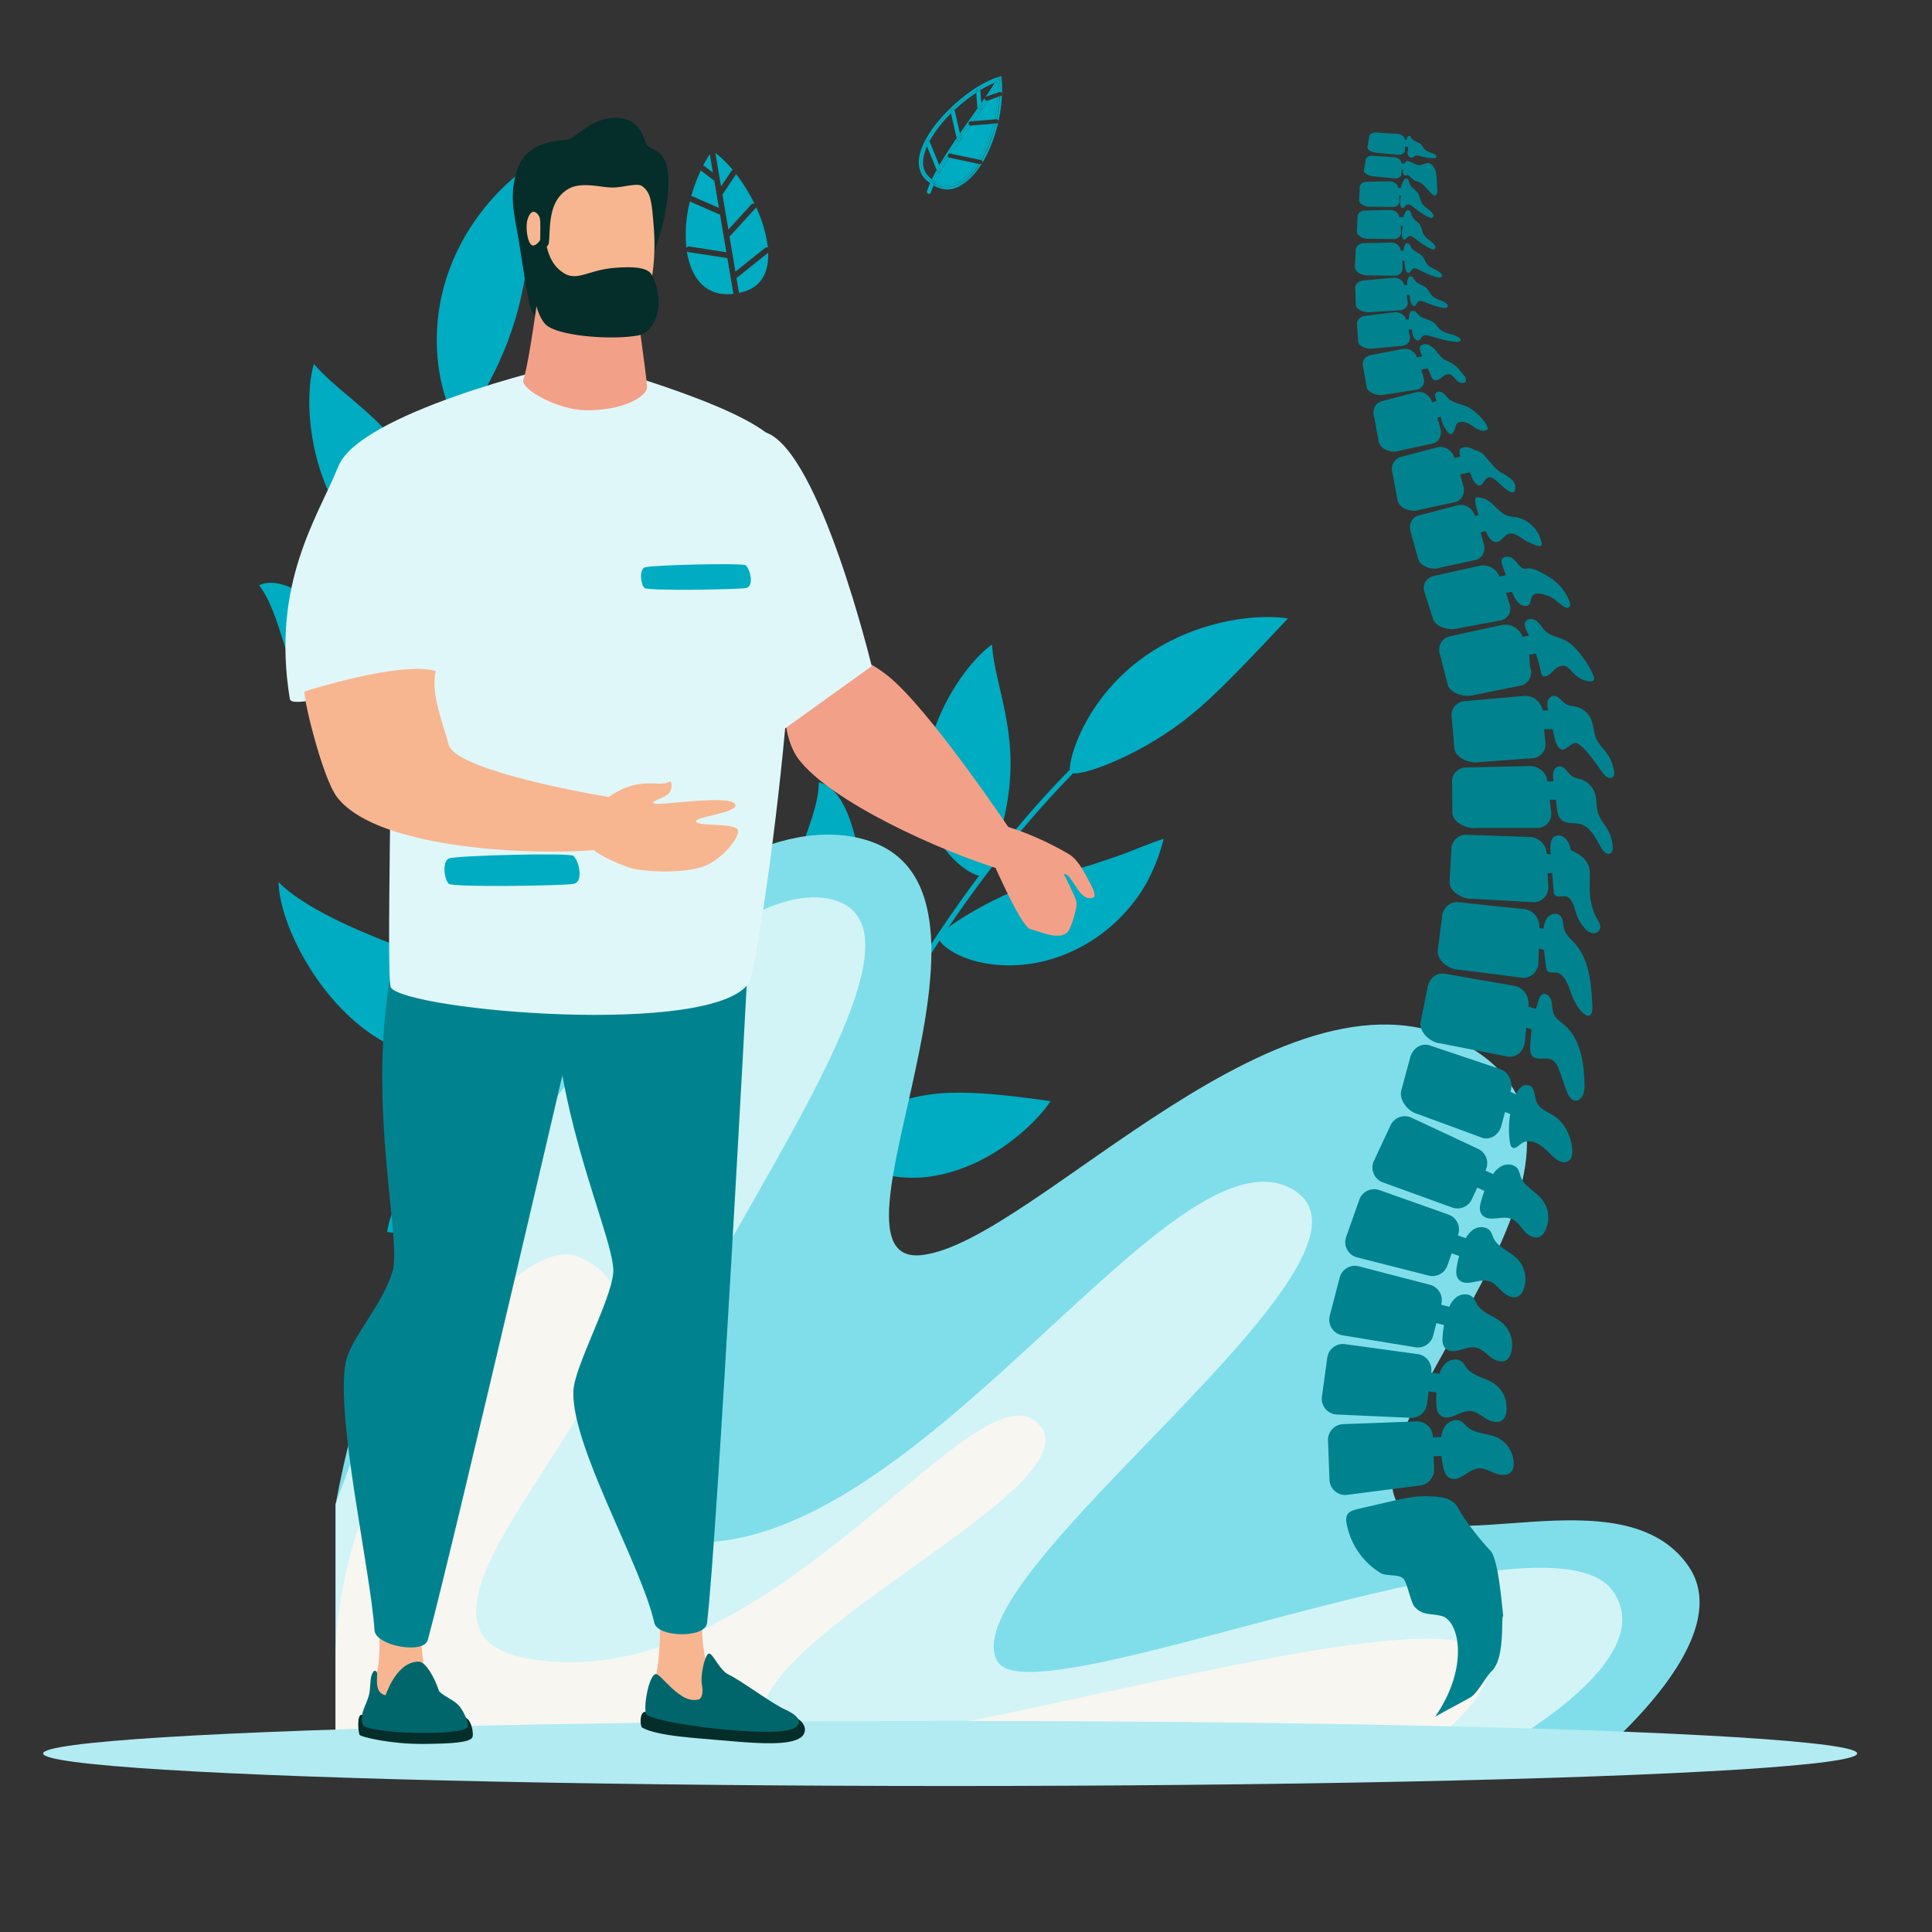 <?xml version="1.0" encoding="UTF-8"?> <svg xmlns="http://www.w3.org/2000/svg" viewBox="0 0 1000 1000"><rect x="0" y="0" width="1000" height="1000" fill="#333333" stroke="none"/><defs><style>.cls-1{fill:#00acc1;}.cls-2{fill:#80deea;}.cls-3{fill:#d2f4f7;}.cls-4{fill:#f7f6f1;}.cls-5{fill:#b2ebf2;}.cls-6{fill:#00838f;}.cls-7{fill:#f3a088;}.cls-8{fill:#052d2a;}.cls-9{fill:#f7b690;}.cls-10{fill:#00666b;}.cls-11{fill:#e0f7fa;}</style></defs><g id="Calque_19" data-name="Calque 19"><path class="cls-1" d="M432.15,810.87a1.26,1.26,0,0,1-.83-.42c-20-22.32-30.58-52.19-31.46-88.77-.79-32.94,6.23-70.43,20.86-111.43C434,573,453.56,533.51,477.26,496.05c22.88-36.17,49.13-69.74,75.92-97.08a1.29,1.29,0,0,1,1.8,0,1.23,1.23,0,0,1,0,1.77C499.88,457,449.34,537.6,423.13,611.08c-30.68,86-27.09,156.21,10.11,197.72a1.23,1.23,0,0,1-.12,1.76A1.31,1.31,0,0,1,432.15,810.87Z"></path><path class="cls-1" d="M554.1,399.83c3.15,2.93,33.26-7.27,58.74-26.9,12.12-9.41,23.2-20.1,53.78-52.84C653.3,318.17,634,320,615,327.59,562.57,348.52,551.4,397.33,554.1,399.83Z"></path><path class="cls-1" d="M508.53,453.25c3.66-1.84,10-21.83,12.7-37.25,6.52-37.2-6.39-60.38-7.76-82.43-10.3,7.36-24.07,25.47-30.92,47.17C465.94,433.15,504.14,455.52,508.53,453.25Z"></path><path class="cls-1" d="M447.79,538.68c12.94.31,5.6-4,3-41-2.6-36.52-6.41-88.42-27-92.73,0,18.9-14.89,39.15-17.57,70.88C403,515.63,425.36,537.93,447.79,538.68Z"></path><path class="cls-1" d="M390.44,655.12c7-1.47,15.39-5.18,19.83-9.8,2.06-2.1,2.33-2.94-2.9-8-11.5-10.8-16.65-15.86-32.3-40-11.62-17.45-31.24-48.24-34-69-12.13,16.23-20.46,58.69-7.7,91.12C344.92,649,368.09,659.83,390.44,655.12Z"></path><path class="cls-1" d="M386.92,763.93c2.63.6,19.79,4.39,21.2,2.11,3-4.8-26.06-72-77.87-81.4a63.5,63.5,0,0,0-37.5,5.17,55.18,55.18,0,0,0-14.51,9.7C328.46,747.39,355.93,757.46,386.92,763.93Z"></path><path class="cls-1" d="M485.88,485.15c-.18,1.24,1.19,3.17,4,5.32,11.15,8.65,34.65,13.19,58.54,4.59a85.15,85.15,0,0,0,45.16-38.32,95.75,95.75,0,0,0,8.71-22.53c-1.07.29-3.88,1.24-6.38,2.21-11.54,4.33-8.87,3.92-30.25,11,0,0-1.51.48-15.4,4.5C515.46,461.93,486.37,481.39,485.88,485.15Z"></path><path class="cls-1" d="M464.06,570.62c-13.92,4.56-32.29,13.42-33.2,16.58-.36,1.25.5,3.58,2.61,6.42a27.6,27.6,0,0,0,4.18,4.41c9.39,8.55,27.23,14,46.58,10.51,31.68-5.8,54.19-30,59.52-38.6-16.24-2.25-34.71-4.72-51.13-4.31A93.7,93.7,0,0,0,464.06,570.62Z"></path><path class="cls-1" d="M430.66,674.07c-18.82,5.56-29.29,20.42-28.68,23.06s8.18,5.44,11,6.3a152.21,152.21,0,0,0,28.14,6c16.53,2.35,30.77.65,78.82,1.39a161.36,161.36,0,0,0-25-22.09C474.74,675,454.4,667.27,430.66,674.07Z"></path><path class="cls-1" d="M395.77,635.73a1.32,1.32,0,0,1-.94.16c-30.32-6.28-57.7-24.63-81.39-54.55-21.31-26.93-39.13-62.46-52.94-105.59-12.54-39.18-21.39-84.07-25.58-129.83-4-44.18-3.71-88.27,1-127.5a1.32,1.32,0,0,1,1.45-1.14,1.3,1.3,0,0,1,1.14,1.45C228.85,299.49,238.24,397.67,263,475c29,90.45,76,146.69,132.37,158.38a1.3,1.3,0,0,1,.41,2.39Z"></path><path class="cls-1" d="M237.18,218.57c4.4.5,22.55-26.51,31-58.51,4-15.29,6.3-31,10.67-77.06-12.06,6.59-26.6,20-37.4,38C211.87,170.66,233.41,218.14,237.18,218.57Z"></path><path class="cls-1" d="M233.55,291.06c1.83-3.79-5.55-24.32-13-38.82-18-35-43.11-46.33-58.07-63.85-3.78,12.47-3.63,36,4.4,58.29C186.2,300.52,231.39,295.65,233.55,291.06Z"></path><path class="cls-1" d="M237.65,399.53c10.75-7.7,2.07-6.75-23.31-36-25-28.81-60.73-69.66-80.22-60.6,11.9,15.72,12.44,41.75,30.18,69.81C186.66,407.89,218.89,412.7,237.65,399.53Z"></path><path class="cls-1" d="M264,531.73c4.81-5.55,9.3-13.78,10-20.36.37-3,.06-3.88-7.35-4.83-16.16-1.92-23.54-3-51.46-13.45-20.44-7.38-55.75-20.95-71-36.52.31,21,20.17,61.44,50.93,80.59C223,554.59,248.71,549.38,264,531.73Z"></path><path class="cls-1" d="M329.42,624.47c2.52-1.12,18.89-8.51,18.61-11.28-.54-5.86-66.43-43.9-114.59-19.88a63.71,63.71,0,0,0-27.34,27.36,56.62,56.62,0,0,0-5.74,17C271.37,646.65,300.08,638.14,329.42,624.47Z"></path><path class="cls-1" d="M235.1,331.54c.64,1.14,3,1.91,6.59,2,14.52.34,36.53-10.33,50.61-32.17a87.51,87.51,0,0,0,12.77-59.68c-1.36-9-3.81-16.13-7-24.11-.69.91-2.39,3.43-3.82,5.76-6.69,10.7-4.76,8.73-17.75,27.78,0,0-.94,1.32-9.74,13.21C244.65,294,233.15,328.12,235.1,331.54Z"></path><path class="cls-1" d="M271,416.11c-8.49,12.35-17.91,31-16.66,34.22.48,1.26,2.65,2.67,6.15,3.74a28.67,28.67,0,0,0,6.18,1.1c13,1.34,31-5.1,44.58-19.89,22.2-24.32,25.33-58.33,24.3-68.74-14.65,8.12-31.27,17.42-44.39,27.85A93.81,93.81,0,0,0,271,416.11Z"></path><path class="cls-1" d="M308.68,522.76c-11.86,16.2-11.08,35-8.92,36.84s10.09-.51,13-1.55c5.52-1.73,15.37-5.85,26.74-12.27,15-8.21,25.5-18.39,65.14-47.31a165.15,165.15,0,0,0-34.26-3C345.2,496.42,323.77,502.5,308.68,522.76Z"></path><path class="cls-2" d="M173.72,778.58c39.13-208.9,187-369.89,274.54-343.82S418.8,656.53,477.31,649.61,667.14,487.35,760.44,541.87,696.62,734.1,723.61,778.58c18.67,30.78,116.2-17.17,150.27,31.95C902.78,852.19,814.56,919,814.56,919H173.72Z"></path><path class="cls-3" d="M173.72,778.58c61.4-174.81,193.68-326.71,255.69-313.31,89.54,19.35-181.17,313.31-86.26,331.5C466,820.32,601.5,583.07,667.06,614.56c68.24,32.78-177.62,201.09-150.64,245.57C535.1,890.91,800.88,774.62,835,823.74,863.85,865.4,750.21,919,750.21,919H173.72Z"></path><path class="cls-4" d="M299.37,650.49C383.09,685.86,177.11,840,272,858.22,394.85,881.77,502.69,707,536.36,735.93c38.23,32.84-166.71,117.35-139.72,161.83,18.67,30.78,357.48-83,373.15-39.54C778,881,718,919,718,919H173.72V858.22C173.72,759.91,264,635.54,299.37,650.49Z"></path><path class="cls-1" d="M358.59,101.71l13.52,5.91-2.38-14.06-6.68-5.1a1.58,1.58,0,0,1-.28-.3,83,83,0,0,0-5,13.45A1.38,1.38,0,0,1,358.59,101.71Z"></path><path class="cls-1" d="M370.31,79.34l2.9,17.17,5.27-7.88a1.46,1.46,0,0,1,.85-.6,56.28,56.28,0,0,0-9.07-8.87A1.21,1.21,0,0,1,370.31,79.34Z"></path><path class="cls-1" d="M377,118.82l11.89-13a1.44,1.44,0,0,1,1.63-.35A89.5,89.5,0,0,0,381,90.11a1,1,0,0,1-.07.15l-7,10.46Z"></path><path class="cls-1" d="M364.83,86.13,369,89.32l-1.6-9.49a.28.28,0,0,1,0-.09c-1.26,2-2.43,4-3.5,6.1A1.42,1.42,0,0,1,364.83,86.13Z"></path><path class="cls-1" d="M397.45,128.1a67.24,67.24,0,0,0-6.12-20.86,1.48,1.48,0,0,1-.31.56l-13.43,14.69,3.06,18.11L396,128.33A1.46,1.46,0,0,1,397.45,128.1Z"></path><path class="cls-1" d="M381.21,143.91l1.29,7.68c1-.21,2-.47,3-.79,9-2.77,12.42-10.48,12.12-20Z"></path><path class="cls-1" d="M376.49,133.58l-20.18-3.1a1.43,1.43,0,0,1-.79-.4c2.13,14,9.94,23.72,24.09,22Z"></path><path class="cls-1" d="M368.62,78.14h.21l-.25-.18c-.05.08-.1.17-.16.25A1.52,1.52,0,0,1,368.62,78.14Z"></path><path class="cls-1" d="M356.76,127.58l19.21,3-3.28-19.46-15.28-6.67a1.65,1.65,0,0,1-.31-.2,70,70,0,0,0-1.82,24.07A1.43,1.43,0,0,1,356.76,127.58Z"></path><path class="cls-1" d="M488.92,97.91a10.84,10.84,0,0,0,6.57-1.07A13.89,13.89,0,0,1,490.15,98C489.74,98,489.33,97.94,488.92,97.91Z"></path><path class="cls-1" d="M516.48,44.43c-.88,1.42-1.85,2.91-2.89,4.47l2.88-1C516.5,46.74,516.51,45.58,516.48,44.43Z"></path><path class="cls-1" d="M505,61.26c-.34.48-.68,1-1,1.45l10.76-.92a77.83,77.83,0,0,0,1.64-11.54l-4.84,1.68C509.49,54.9,507.28,58,505,61.26Z"></path><path class="cls-1" d="M502.42,65l-.08,0c-1.61,2.3-3.24,4.62-4.84,7l.15.67-.72.16c-1.55,2.27-3.06,4.54-4.51,6.78l14.4,3.06A70.58,70.58,0,0,0,514.21,64l-11.69,1Z"></path><path class="cls-1" d="M491.19,81.52c-1.43,2.26-2.76,4.47-4,6.63l.08.2-.26.11c-1.08,1.92-2,3.79-2.89,5.58a11.31,11.31,0,0,0,11.25.47c3.68-1.78,7.15-5.29,10.18-9.89l-14.19-3A1.76,1.76,0,0,1,491.19,81.52Z"></path><path class="cls-1" d="M507.9,53.34l-.5-6.71c-.7.42-1.39.86-2.09,1.33l.61,8.2Z"></path><path class="cls-1" d="M496.85,69.08l-2.77-12.2-1.84,1.78,2.92,12.87C495.72,70.71,496.28,69.89,496.85,69.08Z"></path><path class="cls-1" d="M497.65,72.65,497.5,72l-.57.83Z"></path><path class="cls-1" d="M479.82,98.93a1.1,1.1,0,0,0,.71,1.38,1.26,1.26,0,0,0,.33,0,1.09,1.09,0,0,0,1-.76c.37-1.13.83-2.32,1.36-3.55a19.26,19.26,0,0,1-1.86-1.23C480.78,96.24,480.25,97.62,479.82,98.93Z"></path><path class="cls-1" d="M510.41,50l1.1-.38c1.69-2.47,3.33-4.91,4.89-7.27v-.06c-.49.16-1,.35-1.5.54-1.39,2.26-3,4.75-4.84,7.38A1.13,1.13,0,0,1,510.41,50Z"></path><path class="cls-1" d="M484.8,88q-1.37,2.46-2.47,4.79c.28.22.56.42.84.62.56-1.3,1.27-2.73,2.09-4.27Z"></path><path class="cls-1" d="M501.39,64.23a1.06,1.06,0,0,1-.06-.19,1.1,1.1,0,0,1,1-1.18h0c1.41-2,2.82-4,4.23-6.07l-.6,0-.05-.67L503.22,60c-2.1,3-4.25,6-6.37,9.08l.29,1.3C498.52,68.36,500,66.31,501.39,64.23Z"></path><path class="cls-1" d="M510,51.81a1.07,1.07,0,0,1-.28-.41,1.13,1.13,0,0,1,0-.75c-.6.88-1.22,1.78-1.86,2.69l.11,1.37C508.68,53.74,509.35,52.78,510,51.81Z"></path><path class="cls-1" d="M490.6,80.21a1,1,0,0,1,.29-.45c1.42-2.22,3-4.53,4.57-6.91l-.3-1.32c-3.25,4.76-6.36,9.52-9,14l.46,1.12C487.8,84.67,489.13,82.5,490.6,80.21Z"></path><path class="cls-1" d="M487,88.46l-1.76.71,0,0c-.82,1.54-1.53,3-2.09,4.27.33.23.66.44,1,.63C485,92.25,486,90.38,487,88.46Z"></path><path class="cls-1" d="M490.55,80.31a.93.93,0,0,1,.05-.1c-1.47,2.29-2.8,4.46-4,6.48l.59,1.46c1.21-2.16,2.54-4.37,4-6.63A1.08,1.08,0,0,1,490.55,80.31Z"></path><path class="cls-1" d="M495.46,72.85c-1.61,2.38-3.15,4.69-4.57,6.91a1.05,1.05,0,0,1,1-.29l.57.12c1.45-2.24,3-4.51,4.51-6.78l-1.41.32Z"></path><path class="cls-1" d="M511.53,51.93l-.4.14a1.13,1.13,0,0,1-.36.06,1.09,1.09,0,0,1-.76-.32c-.66,1-1.33,1.93-2,2.9l.14,1.95-1.58.12c-1.41,2-2.82,4.06-4.23,6.07l1.63-.14c.35-.48.69-1,1-1.45C507.28,58,509.49,54.9,511.53,51.93Z"></path><path class="cls-1" d="M513.59,48.9c1-1.56,2-3,2.89-4.47,0-.7,0-1.39-.08-2.08-1.56,2.36-3.2,4.8-4.89,7.27Z"></path><path class="cls-1" d="M501.39,64.23c-1.44,2.08-2.87,4.13-4.25,6.15l.36,1.6c1.6-2.34,3.23-4.66,4.84-7A1.07,1.07,0,0,1,501.39,64.23Z"></path><path class="cls-1" d="M506.57,56.78,508,54.71l-.11-1.37-2,2.82.05.67Z"></path><path class="cls-1" d="M508,54.71l-1.44,2.07,1.58-.12Z"></path><path class="cls-1" d="M497.14,70.38l-.29-1.3c-.57.81-1.13,1.63-1.69,2.45l.3,1.32Z"></path><path class="cls-1" d="M495.46,72.85l.06.28,1.41-.32.57-.83-.36-1.6Z"></path><path class="cls-1" d="M486.17,85.57l-5.07-12.5q-.71,1.34-1.29,2.64l5,12.29C485.24,87.2,485.7,86.39,486.17,85.57Z"></path><path class="cls-1" d="M487.22,88.15l-.18.31.26-.11Z"></path><path class="cls-1" d="M486.17,85.57c-.47.82-.93,1.63-1.37,2.43l.46,1.14c.43-.79.88-1.6,1.37-2.45Z"></path><path class="cls-1" d="M486.63,86.69c-.49.85-.94,1.66-1.37,2.45l0,0,1.76-.71.18-.31Z"></path><path class="cls-1" d="M483.26,96.05a14.2,14.2,0,0,0,5.66,1.86,11.42,11.42,0,0,1-5.34-2.61C483.46,95.55,483.36,95.8,483.26,96.05Z"></path><path class="cls-1" d="M518.48,40.74l-.11-1.32-1.28.36C502.44,43.93,480,64,476.15,79.63c-1.36,5.57-.23,10.25,3.25,13.53a22.82,22.82,0,0,0,2,1.66c.14-.33.3-.67.46-1a20,20,0,0,1-1.71-1.45c-4.69-4.41-4.26-11-.89-18l-.36-.89,1-.42A66.46,66.46,0,0,1,492,57.44l-.15-.65,1.07-.24a84.94,84.94,0,0,1,12.32-9.83l0-.58,1.09-.09a48.56,48.56,0,0,1,9.54-4.71c.16-.26.33-.54.47-.79a1.1,1.1,0,0,1,1.9,1.09l-.66,1.1c.08,1.6.1,3.23.06,4.86a1.09,1.09,0,0,1,.33,2.12l-.42.14a77.21,77.21,0,0,1-1.61,11.89,1.08,1.08,0,0,1,.86,1,1.1,1.1,0,0,1-1,1.18l-.36,0c-.17.72-.35,1.42-.54,2.12a76.47,76.47,0,0,1-6.75,17,1.09,1.09,0,0,1,.35,1,1.1,1.1,0,0,1-1.07.86.9.9,0,0,1-.23,0l-.12,0c-3.42,5.67-7.4,10-11.52,11.92.29-.12.58-.23.86-.36C509.82,90,520.36,63.42,518.48,40.74Z"></path><path class="cls-1" d="M480.9,91.57c-2.92-2.75-3.8-6.59-2.63-11.43a28.19,28.19,0,0,1,1.54-4.43l-.55-1.37c-3.37,7-3.8,13.61.89,18a20,20,0,0,0,1.71,1.45c.15-.34.3-.68.47-1C481.85,92.41,481.37,92,480.9,91.57Z"></path><path class="cls-1" d="M507.4,46.63a50,50,0,0,1,7.5-3.8c.32-.51.61-1,.9-1.49a48.56,48.56,0,0,0-9.54,4.71l1.09-.08Z"></path><path class="cls-1" d="M481.1,73.07a64.72,64.72,0,0,1,11.14-14.41L492,57.44A66.46,66.46,0,0,0,479.91,73l1-.41Z"></path><path class="cls-1" d="M494.08,56.88A83.46,83.46,0,0,1,505.31,48l-.1-1.24a84.94,84.94,0,0,0-12.32,9.83L494,56.3Z"></path><path class="cls-1" d="M517.57,47.6h0c0-1.63,0-3.26-.06-4.86h0C517.59,44.34,517.61,46,517.57,47.6Z"></path><path class="cls-1" d="M515.86,61.75h0a77.21,77.21,0,0,0,1.61-11.89h0A79.76,79.76,0,0,1,515.86,61.75Z"></path><path class="cls-1" d="M514.83,66c.19-.7.37-1.4.54-2.12h0C515.2,64.64,515,65.34,514.83,66Z"></path><path class="cls-1" d="M507,84.92l-.28,0c-6.33,9.81-14.7,15-23,10.17,0,.09-.08.17-.11.26a11.42,11.42,0,0,0,5.34,2.61c.41,0,.82.06,1.23.06a13.89,13.89,0,0,0,5.34-1.13C499.61,94.87,503.59,90.59,507,84.92Z"></path><path class="cls-1" d="M508.08,83.08a76.47,76.47,0,0,0,6.75-17A70.36,70.36,0,0,1,507.91,83Z"></path><path class="cls-1" d="M514.73,61.79l.82-.07a1.09,1.09,0,0,1,.31,0,79.76,79.76,0,0,0,1.62-11.89l-1.11.39A77.83,77.83,0,0,1,514.73,61.79Z"></path><path class="cls-1" d="M516.47,47.9l.72-.25a1.2,1.2,0,0,1,.38,0c0-1.63,0-3.26-.06-4.86-.33.55-.67,1.11-1,1.69C516.51,45.58,516.5,46.74,516.47,47.9Z"></path><path class="cls-1" d="M514.21,64a70.58,70.58,0,0,1-7.39,18.62l.76.16a1.22,1.22,0,0,1,.33.14A70.36,70.36,0,0,0,514.83,66c.19-.7.37-1.4.54-2.11Z"></path><path class="cls-1" d="M495.4,94.51A11.31,11.31,0,0,1,484.15,94c-.15.34-.31.67-.46,1,8.34,4.84,16.71-.36,23-10.17l-1.15-.25C502.55,89.22,499.08,92.73,495.4,94.51Z"></path><path class="cls-1" d="M505.17,46.14l0,.58,1.05-.67Z"></path><path class="cls-1" d="M507.4,46.63l0-.66-1.09.08-1.05.67.1,1.24C506,47.49,506.7,47.05,507.4,46.63Z"></path><path class="cls-1" d="M491.82,56.79l.15.65.92-.89Z"></path><path class="cls-1" d="M494.08,56.88,494,56.3l-1.06.25-.92.89.27,1.22Z"></path><path class="cls-1" d="M482.72,94.53l0-.08c-.3-.2-.6-.41-.89-.64-.16.34-.32.68-.46,1a19.26,19.26,0,0,0,1.86,1.23c.1-.25.2-.5.32-.75C483.29,95.06,483,94.8,482.72,94.53Z"></path><path class="cls-1" d="M517.51,42.74l.66-1.1a1.1,1.1,0,0,0-1.9-1.09c-.14.25-.31.53-.47.79q.81-.29,1.59-.51C517.44,41.46,517.48,42.1,517.51,42.74Z"></path><path class="cls-1" d="M517.51,42.74h0c0-.64-.07-1.28-.12-1.91C517.44,41.46,517.48,42.1,517.51,42.74Z"></path><path class="cls-1" d="M483.17,93.41c-.28-.2-.56-.4-.84-.62-.17.34-.32.68-.47,1,.29.23.59.44.89.64C482.88,94.11,483,93.77,483.17,93.41Z"></path><path class="cls-1" d="M516.4,42.29v.06l1-1.52q-.78.22-1.59.51c-.29.49-.58,1-.9,1.49C515.41,42.64,515.91,42.45,516.4,42.29Z"></path><path class="cls-1" d="M482.72,94.53c.28.27.57.53.86.77,0-.09.07-.17.11-.26-.31-.18-.63-.38-.94-.59Z"></path><path class="cls-1" d="M483.17,93.41c-.15.36-.29.7-.42,1,.31.21.63.41.94.59.15-.33.31-.66.46-1C483.83,93.85,483.5,93.64,483.17,93.41Z"></path><path class="cls-1" d="M517.51,42.74c0-.64-.07-1.28-.12-1.91l-1,1.52c0,.69.07,1.38.08,2.08C516.84,43.85,517.18,43.29,517.51,42.74Z"></path><path class="cls-1" d="M478.9,73.45l.36.89c.2-.44.42-.87.65-1.31Z"></path><path class="cls-1" d="M481.1,73.07l-.18-.45-1,.41c-.23.44-.45.87-.65,1.31l.55,1.37Q480.4,74.41,481.1,73.07Z"></path><path class="cls-4" d="M490.6,80.21c.09-.15.19-.3.29-.45A1,1,0,0,0,490.6,80.21Z"></path><ellipse class="cls-5" cx="491.79" cy="907.59" rx="469.47" ry="16.84"></ellipse><path class="cls-6" d="M774.79,744c-5.12-2.33-11.62-1.81-15.66-5.71a20.8,20.8,0,0,0-2.47-2.41c-2.67-1.83-6.59-.49-8.53,2.1a12.39,12.39,0,0,0-2.15,5.82l-4.34.16,0-.37a8.15,8.15,0,0,0-8.46-7.86l-37.94,1.4a8.15,8.15,0,0,0-7.86,8.46l.75,20.33a8.17,8.17,0,0,0,9.2,7.81l37.82-4.87a8.18,8.18,0,0,0,7.12-8.4l-.25-6.7,4.07-.15a53.93,53.93,0,0,0,.94,5.78c.41,1.85,1,3.8,2.43,5a4.83,4.83,0,0,0,1.14.71c4.83,2.14,9.18-4.44,14.42-5.06,3.13-.38,6,1.44,9,2.57s6.91,1.29,8.61-1.37a6.59,6.59,0,0,0,.85-3.27A15.16,15.16,0,0,0,774.79,744Z"></path><path class="cls-6" d="M730.13,733.86a8.17,8.17,0,0,0,8.46-7.05l.91-6.65,4,.56a51.9,51.9,0,0,0-.07,5.85c.08,1.9.32,3.92,1.53,5.38a4.77,4.77,0,0,0,1,.9c4.38,2.93,9.8-2.8,15.07-2.51,3.15.17,5.7,2.46,8.4,4.08s6.58,2.46,8.71.13a6.49,6.49,0,0,0,1.4-3.08,15.14,15.14,0,0,0-6.1-15.27c-4.64-3.17-11.13-3.79-14.45-8.32a20.93,20.93,0,0,0-2-2.8c-2.32-2.27-6.41-1.62-8.77.6a12.26,12.26,0,0,0-3.11,5.36l-4.31-.59,0-.36a8.19,8.19,0,0,0-7-9.21l-37.61-5.15a8.17,8.17,0,0,0-9.2,7l-2.76,20.15a8.16,8.16,0,0,0,7.72,9.27Z"></path><path class="cls-6" d="M694.94,691.16l37.62,6.18a8.16,8.16,0,0,0,9.23-6l1.69-6.49,3.94,1a54,54,0,0,0-.75,5.81c-.14,1.89-.15,3.92.88,5.51a4.78,4.78,0,0,0,.89,1c4,3.43,10.06-1.62,15.26-.72,3.11.54,5.37,3.12,7.86,5s6.25,3.22,8.63,1.16a6.43,6.43,0,0,0,1.76-2.89,15.16,15.16,0,0,0-4.27-15.89c-4.23-3.7-10.6-5.07-13.36-10a21.11,21.11,0,0,0-1.67-3c-2-2.52-6.18-2.36-8.78-.43a12.18,12.18,0,0,0-3.72,5l-4.21-1.1L746,675a8.16,8.16,0,0,0-5.85-10l-36.75-9.54a8.16,8.16,0,0,0-10,5.85l-5.11,19.7A8.16,8.16,0,0,0,694.94,691.16Z"></path><path class="cls-6" d="M772.94,640.61a20.68,20.68,0,0,0-1.4-3.15c-1.81-2.69-5.95-2.88-8.71-1.19a12.31,12.31,0,0,0-4.14,4.62l-4.1-1.45.13-.35a8.18,8.18,0,0,0-5-10.43L714,616a8.16,8.16,0,0,0-10.43,5l-6.79,19.18a8.17,8.17,0,0,0,5.68,10.65l37,9.4a8.17,8.17,0,0,0,9.71-5.19l2.24-6.32,3.84,1.36a53,53,0,0,0-1.25,5.72c-.3,1.88-.48,3.9.41,5.57a4.75,4.75,0,0,0,.79,1.09c3.7,3.76,10.17-.75,15.27.6,3,.8,5.08,3.56,7.4,5.7s5.94,3.74,8.5,1.9a6.53,6.53,0,0,0,2-2.74,15.12,15.12,0,0,0-2.87-16.19C781.5,647.64,775.27,645.73,772.94,640.61Z"></path><path class="cls-6" d="M787,608.78a20.68,20.68,0,0,0-1.09-3.28c-1.53-2.85-5.64-3.45-8.55-2a12.23,12.23,0,0,0-4.56,4.2l-3.94-1.85.16-.34A8.17,8.17,0,0,0,765,594.62l-34.38-16.1a8.16,8.16,0,0,0-10.86,3.93l-8.63,18.42A8.17,8.17,0,0,0,715.78,612l35.85,13a8.19,8.19,0,0,0,10.18-4.22l2.84-6.07,3.69,1.73a54,54,0,0,0-1.81,5.57c-.48,1.83-.86,3.83-.13,5.58a4.65,4.65,0,0,0,.68,1.16c3.31,4.11,10.19.25,15.14,2.09,2.95,1.1,4.7,4,6.8,6.39s5.55,4.3,8.28,2.72a6.48,6.48,0,0,0,2.25-2.53A15.14,15.14,0,0,0,798.27,621C794.79,616.61,788.77,614.09,787,608.78Z"></path><path class="cls-6" d="M708.29,142.53l13.9.18a4,4,0,0,0,3.82-4.27l-.19-3.41,1.22,0c.07.93,0,1.89.09,2.83a7.18,7.18,0,0,0,.49,2c.32.81.94,1.59,1.66,1.38s1.12-1.37,1.77-1.94c.84-.73,2-.34,2.87.1,3.5,1.66,7,3.58,10.72,4.23.63.11,1.48,0,1.66-.78a1.67,1.67,0,0,0-.63-1.51c-2.18-2-5.31-2.32-7.15-4.83-.84-1.15-1.33-2.67-2.22-3.75-1.57-1.93-4.16-2.21-5.57-4.33-.38-.56-.66-1.23-1.06-1.77a1.55,1.55,0,0,0-1.57-.77c-.9.27-1.28,1.62-1.49,2.76-.07.38-.14.78-.2,1.17l-1.29,0,0-.19a5.05,5.05,0,0,0-5.25-4.07l-13.94.3c-2.62.06-4.52,2-4.24,4.3l-.43,8.29C701.54,141,705.53,142.82,708.29,142.53Z"></path><path class="cls-6" d="M708.78,123.57l12.85.16c2.23-.22,3.76-1.86,3.52-3.76l-.18-3,1.12,0c-.05,1.08-.36,2.18-.46,3.28a8,8,0,0,0,.09,2.08c.16.85.61,1.72,1.33,1.64s1.31-1.16,2-1.61c.93-.58,1.91,0,2.7.58,3,2.23,6,4.7,9.41,6a1.24,1.24,0,0,0,1.71-.48,1.67,1.67,0,0,0-.32-1.59c-1.69-2.37-4.62-3.18-5.9-6-.59-1.27-.78-2.84-1.42-4.06-1.15-2.15-3.55-2.87-4.5-5.19-.26-.62-.4-1.32-.68-1.92s-.77-1.09-1.36-1c-.9.12-1.5,1.38-1.91,2.46-.14.37-.27.75-.4,1.13l-2.08.17,0-.17c-.26-2-2.43-3.65-4.85-3.59l-12.87.27c-2.42,0-4.18,1.75-3.92,3.79l-.39,7.3C702.55,122.24,706.24,123.83,708.78,123.57Z"></path><path class="cls-6" d="M709.41,107l11.76.14c2.05-.2,3.44-1.64,3.22-3.33l-.16-2.65.86,0c-.1.92-.35,1.86-.43,2.79a7.19,7.19,0,0,0,.09,2.08c.16.85.61,1.72,1.33,1.64s1.31-1.16,2-1.61c.93-.58,1.91,0,2.7.58,3,2.23,6,4.7,9.4,6a1.25,1.25,0,0,0,1.72-.48,1.67,1.67,0,0,0-.32-1.59c-1.7-2.37-4.62-3.17-5.91-6-.58-1.27-.77-2.84-1.42-4.06-1.14-2.15-3.54-2.87-4.5-5.19-.25-.62-.39-1.32-.67-1.92s-.77-1.09-1.36-1c-.9.12-1.5,1.38-1.91,2.46a14,14,0,0,0-.76,2.49l-1.44-.17,0-.14c-.23-1.8-2.22-3.22-4.44-3.18l-11.78.24c-2.21,0-3.82,1.55-3.58,3.35l-.37,6.45C703.7,105.77,707.08,107.17,709.41,107Z"></path><path class="cls-6" d="M711.17,91.29l10.91,1.06c1.92,0,3.35-1.06,3.3-2.45l.09-2.17.76.08a4,4,0,0,0,.35,2.74c.46.52,2-.12,2.55.3,1.23.92,2.66,2.8,4.19,3,4.81.5,9.42,12.07,10.68,5.21-.33-2.25-.18-8.58-1-10.71-.73-1.89-1.69-3.58-3.72-4-.84-.16-3.27,1-4.11,1.07-2.34.28-3.94-1.49-6.21-2a1.67,1.67,0,0,0-1.94,1c0,.1-.07.21-.11.31l-1.62-.28v-.12c0-1.49-1.77-2.8-3.83-2.94l-11-.75c-2.06-.14-3.69,1-3.63,2.44l-.93,5.22C706,89.88,709,91.29,711.17,91.29Z"></path><path class="cls-6" d="M713,79.13l10.91,1c1.92,0,3.35-1.07,3.29-2.46l.06-1.68,1.29-.09c.08.17.16.34.23.52.34.88-.45,2-.24,3a5.3,5.3,0,0,0,.54,1.46,2.19,2.19,0,0,0,2.1.72c.53-.24.81-.89,1.44-.94,1.59-.14,1.27-.24,2,0a26.61,26.61,0,0,0,7.79,1.22c.45,0,1-.14,1.11-.74a1.24,1.24,0,0,0-.6-1c-1.75-1.31-4-1.21-5.56-2.9-.71-.77-1.2-1.85-1.94-2.56-1.31-1.28-3.18-1.24-4.4-2.67-.32-.38-.58-.86-.91-1.22a1.09,1.09,0,0,0-1.2-.41c-.56.26-.72,1.14-.78,1.94l-1,0v-.13c-.07-1.48-1.79-2.78-3.85-2.91l-11-.68c-2.07-.13-3.69,1-3.63,2.45l-.89,5.23C707.75,77.75,710.76,79.14,713,79.13Z"></path><path class="cls-6" d="M754.62,780.38c-3-5.59-10.08-5.81-16.41-5.93s-12.7,1.33-18.93,2.79l-16.57,3.86c-2.08.48-4.4,1.15-5.41,3a7,7,0,0,0-.3,4.47,38.18,38.18,0,0,0,17.58,25.62c3.11,1.88,9.73.36,12,3.14,1.73,2.07,3.77,12.34,5.59,14.32,4.23,4.62,7.85,3.29,13.95,4.76,9.14,2.21,14.61,26.37-3.3,52.17,5.84-3.39,12.57-6.72,18.41-10.12,3.49-2,7.8-10.59,10.74-13.35,7.36-6.91,4.76-28.16,6.08-28.7-1.11-10.62-2.86-29.91-6.69-33.87S758.56,787.77,754.62,780.38Z"></path><path class="cls-6" d="M804.25,577.49c-3.33-2.13-7.56-3.42-9.09-7.53-.88-2.35-.7-5.35-2.25-7.14a4,4,0,0,0-5.57-.15,10.26,10.26,0,0,0-2.7,3.76l-2.81-1.31.11-.4c1.3-4.82-1.15-9.91-5.47-11.36l-36.35-12.23c-4.32-1.46-8.87,1.28-10.18,6.1l-4.62,17.14c-1.39,5.13,3.75,11.17,8.46,12.24l33.83,12.46c4.14.94,8.24-1.79,9.46-6.31l1.93-7.17,2.69,1a48.2,48.2,0,0,0-.22,14.39c.16,1.12.42,2.36,1.24,2.94,1.46,1,3.09-.79,4.52-1.87,2.64-2,6.18-1.52,9,.09s5.17,4.21,7.65,6.49a10.94,10.94,0,0,0,4.6,2.86,4.17,4.17,0,0,0,4.65-2,8.11,8.11,0,0,0,.65-4.12C813.43,588,809.69,581,804.25,577.49Z"></path><path class="cls-6" d="M809.8,530.6c-2.06-1.79-4.57-3.28-5.64-5.91-.87-2.12-.62-4.59-1.23-6.82s-2.9-4.32-4.74-3.15a5,5,0,0,0-1.67,2.63c-.57,1.59-1,3.21-1.51,4.84l-3.87-1.14,0-.41c.51-5-2.72-9.6-7.21-10.34L747.88,504c-4.5-.74-8.56,2.68-9.07,7.65l-3.58,17.66c-.55,5.29,5.49,10.42,10.31,10.73L780.93,547c4.24.27,7.85-3.09,8.33-7.74l.76-7.38,2.79,1a77.85,77.85,0,0,0-.76,9.15,7.27,7.27,0,0,0,.83,4.21c2.09,3.06,6.7.75,10,2.14,2.5,1.07,3.71,4.1,4.67,6.84q1.54,4.44,3.1,8.87c.86,2.49,2.19,5.37,4.61,5.61,1.77.17,3.4-1.3,4.14-3.07a14.36,14.36,0,0,0,.72-5.71C819.9,549.73,817.8,537.5,809.8,530.6Z"></path><path class="cls-6" d="M815.29,488.52c-2.11-2.37-4.77-4.43-5.69-7.6-.65-2.24-.38-4.93-1.81-6.67-1.79-2.18-5.3-1.36-7,.92a11.12,11.12,0,0,0-1.81,5.55l-2.15-.28V480c.13-4.83-3.44-9.06-8-9.44l-34-3.58c-4.54-.38-8.33,3.22-8.47,8.05l-2.23,17.29c-.14,5.14,6.27,9.64,11.1,9.59l33.34,4.23a8,8,0,0,0,7.72-8.07l.2-7.18,2.72.81c.28,2.9.65,5.8,1,8.68a4.52,4.52,0,0,0,.58,2c1,1.4,3,.87,4.55,1,3.8.38,5.82,5,7.22,8.9,1.72,4.82,3.79,9.84,7.68,12.72a2.87,2.87,0,0,0,2,.75c1.72-.24,2.07-2.79,2-4.69C823.69,509.5,822.67,496.81,815.29,488.52Z"></path><path class="cls-6" d="M822.83,456.09c.1-2.51.32-5.09-.41-7.46-1.36-4.38-5.5-6.81-9.37-8.58a11.17,11.17,0,0,0-3-6.28c-1.69-1.53-4.36-1.9-6-.32s-1.7,4.66-1.49,7.22l.12,1.58-2.15-.23,0-.38a9,9,0,0,0-8.66-8.43l-32.81-1.13a7.68,7.68,0,0,0-7.85,8.19l-.93,16.56c.24,4.89,7,8.74,11.78,8.37l32.22,1.8a7.68,7.68,0,0,0,7.09-8.18L801,452l2.42-.11q.35,4.51.71,9a4.45,4.45,0,0,0,.56,2.21c1.17,1.69,3.6.53,5.51.81,3.33.48,4.43,5,5.54,8.51a20.83,20.83,0,0,0,4.63,8.18,6.93,6.93,0,0,0,4.21,2.43,3.46,3.46,0,0,0,3.67-2.72c.28-1.66-.74-3.2-1.57-4.62C823.37,470,822.57,462.89,822.83,456.09Z"></path><path class="cls-6" d="M827.24,421.12c-1.18-3.48-.62-7.36-1.83-10.83a11.28,11.28,0,0,0-6.84-6.81c-1.69-.59-3.56-.79-5-1.81-2.35-1.64-3.76-5.32-6.6-5a3.78,3.78,0,0,0-2.93,2.88,11.07,11.07,0,0,0,0,4.33c0,.2,0,.4.08.6l-3.22-.06,0-.35a9,9,0,0,0-9.21-7.55l-32.83.72a7.33,7.33,0,0,0-7.27,8.21l.19,15.79c.57,4.63,7.55,7.92,12.32,7.3l32.27,0a7.29,7.29,0,0,0,6.53-8.15l-.79-6.47,3.22.06c.17,1.38.35,2.77.52,4.15.27,2.22.64,4.63,2.28,6.16,2.53,2.35,6.59,1.37,9.93,2.29,5.63,1.56,8.06,7.94,11.17,12.9,1,1.55,2.84,3.2,4.39,2.23,1-.64,1.18-2.06,1.12-3.26A21,21,0,0,0,832,429.2C830.41,426.48,828.24,424.08,827.24,421.12Z"></path><path class="cls-6" d="M815.88,365.83c-1.74-.41-3.61-.42-5.17-1.29-2.51-1.39-4.28-4.92-7.07-4.3A3.79,3.79,0,0,0,801,363.4a11.12,11.12,0,0,0,.4,4.32l0,.06-2.93-.08-.07-.36a9.15,9.15,0,0,0-9.78-7.12l-30.57,2.71a7.3,7.3,0,0,0-6.62,8.8l1.4,16.06c.93,4.68,8.14,7.61,12.86,6.69l28.23-2.1a7.28,7.28,0,0,0,5.89-8.69l-.59-6.28h4.38l1,4.27c.5,2.18,1.11,4.54,2.89,5.89,2.76,2.08,6.27-4.55,9.17-2.68,5,3.25,9.77,11,13.36,15.66,1.13,1.44,3.15,2.89,4.6,1.77,1-.74,1-2.17.78-3.36a21,21,0,0,0-3.61-8.89c-1.81-2.55-4.21-4.72-5.5-7.57-1.53-3.34-1.37-7.26-2.93-10.59A11.24,11.24,0,0,0,815.88,365.83Z"></path><path class="cls-6" d="M800,326.75c-1.67-1.53-2.7-3.68-4.45-5.13s-4.83-1.78-5.95.19c-.88,1.54,0,3.44.74,5,.36.73.67,1.47,1,2.2l-3.25.67-.13-.35a9.49,9.49,0,0,0-10.82-5.8l-26.62,5.81a7.09,7.09,0,0,0-5.13,9.59l4,15.74c1.67,4.52,9.29,6.5,13.81,5l24.4-4.9a7.05,7.05,0,0,0,4.41-9.38l-.49-6.45,3.46-.71a84.74,84.74,0,0,1,2.6,9.68,3.46,3.46,0,0,0,.65,1.65c1.2,1.36,3.4.1,4.65-1.21,1.88-2,4.2-4.27,6.86-3.69,1.81.39,3,2,4.3,3.37,2.41,2.59,5.7,4.59,9.24,4.62a2,2,0,0,0,1.62-.56,2.08,2.08,0,0,0,0-1.93,37,37,0,0,0-4.78-8.68c-2.83-4.07-6-8.14-10.51-10.28C806.43,329.66,802.64,329.15,800,326.75Z"></path><path class="cls-6" d="M788.44,294.25c-2.91-1.28-4.11-5.28-7.2-6-1.44-.34-3.26,0-3.87,1.32a4.25,4.25,0,0,0,.25,3c.44,1.3.89,2.59,1.33,3.89.15.45.31.89.46,1.34l-3.31.61-.12-.32a9,9,0,0,0-10.21-5.23l-23.55,5.24c-4.15.95-6.32,4.83-4.83,8.66l4.49,13.93c1.58,4.08,8.76,5.86,13,4.49l22.26-4.14a6.32,6.32,0,0,0,4.17-8.48l-1.82-5.71,3.11-.5c.23.54.45,1.07.69,1.6,1.33,2.93,3.8,6.23,7,5.6,2.83-.56,1.36-4.94,4-6.07,2.27-1,7.74.95,9.76,2.34s3.75,3.25,5.94,4.36a2.23,2.23,0,0,0,1.94.26c1-.51.85-2,.45-3.1-3.1-8.24-9.39-12.75-17.44-16.32C791,293.3,789.75,294.84,788.44,294.25Z"></path><path class="cls-6" d="M766.63,257.73c-.78-.1-2.61-.75-2.92,0a11.92,11.92,0,0,0,0,2.8,33.88,33.88,0,0,0,1.66,6l-1.94.54-.1-.32c-1.28-3.83-5.2-6.18-8.76-5.23l-20.22,5.25c-3.57.94-5.43,4.82-4.16,8.66l3.86,13.93c1.36,4.09,7.52,5.87,11.18,4.5l19.12-4.15c3.21-1.21,4.76-4.88,3.57-8.48l-1.56-5.71,2.65-.65.54,1.19c1,2.24,2.74,4.78,5.17,4.48s3.57-3.16,5.78-4.1c3.31-1.41,6.5,2,9.67,3.67,2.35,1.26,8.68,4.39,7.76,1a16.66,16.66,0,0,0-13.36-13.42,32.23,32.23,0,0,1-3.93-.66C775.19,265.4,772.26,258.48,766.63,257.73Z"></path><path class="cls-6" d="M762.29,232.41c-2-1.12-4.61-1.43-6.42-.06a4.26,4.26,0,0,0,.13,3.92l-3.12.81-.11-.31c-1.27-3.84-5.19-6.19-8.76-5.24l-19,5c-3.57,1-5.43,4.83-4.16,8.66l2.61,14.21c1.35,4.08,7.52,5.86,11.17,4.49l19.12-4.15c3.22-1.21,4.77-4.88,3.58-8.47l-1.57-5.72,5-1.09c.31.65.61,1.27.84,1.85a11,11,0,0,0,1.36,2.92c1.07,1.33,2.71,3.4,4.62.81,1-1.59,2.2-3.51,4.18-2.91s3.34,2.34,4.92,3.67c2.12,1.77,6.12,5.82,7.54,3.09a5.75,5.75,0,0,0-1.72-5.62,22.41,22.41,0,0,0-5.12-3.44c-3.7-2.12-6.81-6.74-9.77-9.81C766,233.36,764.26,233.54,762.29,232.41Z"></path><path class="cls-6" d="M746.34,203.09c-1.31-.7-3.41-.22-3.56,1.26a3.37,3.37,0,0,0,.17,1.13c.18.7.37,1.41.56,2.11l-2.27.63-.1-.3c-1.19-3.59-4.86-5.79-8.2-4.9l-17.77,4.67c-3.34.88-5.08,4.51-3.89,8.11l2.44,13.3c1.27,3.83,7,5.5,10.47,4.21l17.91-3.88c3-1.13,4.46-4.58,3.35-7.94L744,216.13l1.72-.4c.12.47.25.93.37,1.4a12.49,12.49,0,0,0,1.94,4.59c1,1.31,1.79,3.39,3.38,2.86,1.18-.54,1.94-3.71,2.39-5,1.8-2.24,5.42-1.1,7.79.52s5.16,3.64,7.82,2.56c3-.84-5-10-10.06-12.17-3.32-1.41-7.22-1.84-9.82-4.35C748.45,205.15,747.65,203.79,746.34,203.09Z"></path><path class="cls-6" d="M750.5,187.48c-.89-.43-1.84-.74-2.69-1.24-2-1.17-3.3-3.26-4.82-5s-3.67-3.39-6-3.05a2.61,2.61,0,0,0-1.75.94c-.74,1-.25,2.46.26,3.62.24.55.48,1.11.73,1.66l-2.81.56-.08-.24a6.62,6.62,0,0,0-7.39-4.09l-16.49,3.17a4.73,4.73,0,0,0-3.84,6.26l1.8,10.54c1,3,6.29,4.52,9.49,3.6l16.59-2.54a4.7,4.7,0,0,0,3.34-6.15l-1.17-4.25,3.32-.55,1.82,4.13a3.82,3.82,0,0,0,.94,1.48c1.15,1,2.91.26,4.11-.65s2.4-2.08,3.9-2c1.89.08,3,2,4.37,3.34s4.18,1.79,4.66,0a3.28,3.28,0,0,0-1-2.67C755.74,191.63,753.53,188.93,750.5,187.48Z"></path><path class="cls-6" d="M742.07,166.94c-2.24-1.75-5.54-1.78-7.6-3.74-.55-.52-1-1.16-1.56-1.65a2.24,2.24,0,0,0-2.09-.6c-1.1.35-1.4,1.74-1.52,2.89,0,.46-.09.94-.1,1.42l-1.48.19-.05-.2c-.58-2.35-3.34-4-6.16-3.61l-15,1.89c-2.83.36-4.64,2.56-4.06,4.92l.53,8.6c.62,2.51,5.15,3.92,8.09,3.3L726.1,179c2.58-.54,4.15-2.64,3.6-4.84l-.61-3.49,1.65-.13c.14.8.2,1.62.4,2.41a6.23,6.23,0,0,0,.88,2c.51.77,1.4,1.48,2.28,1.2s1.23-1.47,2-2.11c1-.81,2.42-.53,3.63-.19,4.65,1.3,9.28,2.86,14.09,3.12.81,0,1.87-.15,2-.95.1-.6-.45-1.11-1-1.43-3-1.81-7-1.77-9.66-4.08C744.14,169.39,743.33,167.93,742.07,166.94Z"></path><path class="cls-6" d="M738.44,149.22c-1.73-1.79-4.33-1.86-5.92-3.85-.42-.53-.75-1.17-1.19-1.68a1.57,1.57,0,0,0-1.64-.63c-.87.35-1.13,1.73-1.25,2.87-.05.51-.09,1-.11,1.55v0l-1.52.14,0-.19c-.5-2.28-3.2-3.92-6-3.65l-15.08,1.4c-2.84.27-4.73,2.34-4.23,4.62l.24,8.3c.54,2.43,5,3.92,8,3.41l15.09-.91c2.6-.44,4.23-2.42,3.76-4.56l-.49-3.38,1.46-.07c.1.82.13,1.66.28,2.47a7,7,0,0,0,.65,2c.39.78,1.08,1.51,1.78,1.24s1-1.46,1.6-2.08c.77-.8,1.91-.5,2.86-.14,3.63,1.36,7.25,3,11,3.31.63.06,1.47-.11,1.59-.91a1.67,1.67,0,0,0-.76-1.45c-2.34-1.85-5.48-1.87-7.53-4.22C740,151.7,739.42,150.23,738.44,149.22Z"></path><path class="cls-7" d="M413.64,338.75c-9.21,4.87-11.33,39.76-.25,54.26,16.82,22,73.16,47.55,105.61,57.38,13.8,4.18,23.74.79,23.74.79l-21.15-23.53S480.8,366.91,459.78,350,418.88,336,413.64,338.75Z"></path><path class="cls-8" d="M334.21,886.1c-3.3-.6-3,7.47-1.79,8.13,8,4.43,27.85,5.36,43.47,6.76,18.24,1.64,33,2.42,38.65-1.71,3-2.17,3.41-7.25-3.06-10.52-3-1.5-44.35-4.83-45.3-4.6S334.21,886.1,334.21,886.1Z"></path><path class="cls-9" d="M365.21,828.85c-3.88,13.38-.46,30.93,1.59,35.44.8,1.78,7.23,14.93,2.24,20.05-7.66,7.85-26.55,8.59-31-10.35,5.3-20,3.14-38,3.25-43.93S367,822.71,365.21,828.85Z"></path><path class="cls-10" d="M334.32,887c1.22,4.64,67.41,13.34,77,7.34,5.11-3.18.68-7-5-9.52-6.61-2.92-23.09-15.22-29.23-18.09-5.05-2.34-8.57-12.42-10.6-10.65s-4,11.73-3.21,15.74.13,7.3-1.62,7.8c-9.8,2.79-19.71-13.85-22.36-13.12C335.93,867.47,333.06,882.3,334.32,887Z"></path><path class="cls-6" d="M386.94,501.76s-15.71,295.06-21,338.42c-.95,7.85-25.59,7.45-27.3-.27-6.66-30-43.09-91.65-41.86-120,.54-12.65,19.45-46.65,20.63-61.08,1.68-20.59-47.86-113.94-25.19-200.21C298.34,435.23,386.94,501.76,386.94,501.76Z"></path><path class="cls-9" d="M221.68,824.4c-6.4,15.8-2.68,38.68-.93,43.26.87,2.27,8.5,27.92-14,20.49-14.61-4.83-13.83-16-13.17-17.67,6.13-15.4.48-39.82.58-45.29C194.3,819.13,224,818.57,221.68,824.4Z"></path><path class="cls-8" d="M187.4,887.6c-2.85-.69-2,9.35-1.23,10.4s16.12,4.78,32.64,4.66c15-.11,24.47-.73,25.73-3.48.65-1.41-.18-7.92-3-9.82-2.54-1.68-27.2-3.67-28-3.46S187.4,887.6,187.4,887.6Z"></path><path class="cls-10" d="M216.88,860.08c3.27.17,7.88,7.54,10.37,15.25,3,3.29,8.55,4.56,11.38,8.93,2,3,4.43,8.37,3.31,9.78-3.91,4.91-52.47,3.18-54.13-1.34-2.16-5.88,2.68-11.13,3.47-16.86.73-5.26.13-7.9,2-10.65.59-.85,2-.3,1.94,1.35-.18,3.64-.85,10.05,4.39,10.89C204.42,864.15,211.5,859.8,216.88,860.08Z"></path><path class="cls-6" d="M306.26,491.46s-73.18,315.3-84.84,357.4c-2.11,7.62-27,3-27.57-5-2-30.69-20.31-110.83-14.9-138.73,2.42-12.44,18.7-29,24.23-47,6.07-19.74-22.65-118.14,12.54-200.11C225.24,435.92,306.26,491.46,306.26,491.46Z"></path><path class="cls-11" d="M396.32,223.81c28,9.66,54.88,121,54.88,121l-50.85,36.51-25.71-51.44Z"></path><path class="cls-11" d="M300.53,186.88c-18.18,3.38-114.5,27.61-125.35,54.39S140.29,301.85,150,361.72c1.12,6.95,50.86-11.72,52-5,1.57,9.24-2.23,151.11.31,154.47,9.06,12,166.66,25.71,185.34-2.46,5.29-8,40.7-252,12.74-281.39C382.38,208.44,300.53,186.88,300.53,186.88Z"></path><path class="cls-8" d="M335.13,75.34c2.77,2.31,5.79,2.11,8.76,7.3,6.91,12-3.45,64.89-28.64,79-7.12,4-26.41,15-37.11,3.54-4.6-4.93-4.69-10.07-9.58-40.38C266.49,112,262.94,101,268,87.12c5.85-16.09,24.24-13.65,27.26-15.38C300,69,307.83,61,318.27,61,333,61,333,73.53,335.13,75.34Z"></path><path class="cls-7" d="M279.61,143.74c-3,24.24-6.92,48.35-8.7,52.62-2.05,4.92,18,15.89,32.41,16,19.92.14,31.58-7.39,31.58-11.9s-6.56-50.11-6.56-50.11l-15.6-34.53S280.08,140,279.61,143.74Z"></path><path class="cls-9" d="M337.26,144.66c-2.55,14.14-8.43,24.46-17.85,26.21-13.72,2.54-27.55-3.36-33.05-9.65-7.37-8.44-9.51-25.69-9.71-34.24-3.45,1.45-4.86-9.24-3.62-13.27,2.24-7.44,5.83-2.69,6.28-1.16.59,2.06.29,7.26.31,11.51,0,3.24.24,5.91,1.18,6.33.48.22,1.51-1.16,2.17-2.83.53-.17,1.06-1.28,1.14-2,.83-7.83-.61-21.61,10.15-27.81,6.59-3.8,16.4-.78,22.42-.69,5.65.11,13.09-2.59,15.69-.7,4.31,3.13,5,7.37,6,21.11A111,111,0,0,1,337.26,144.66Z"></path><path class="cls-1" d="M296.83,443c2.74,2.38,5.52,13.51,0,14.49s-62,1.84-64.44,0-3.68-11.66,0-13.17S294.9,441.3,296.83,443Z"></path><path class="cls-8" d="M337.58,142.75c7,14.23,2.07,29.13-7.36,30.88-13.71,2.54-42.59.31-48.1-6-7.36-8.43-7.73-31.5-7.94-40a6.61,6.61,0,0,0,5.44-3.53,26.94,26.94,0,0,0,3.35,3.5c1.68,7.2,4.74,11.19,9,13.84,6.92,4.22,12.69-1.67,25.77-2.76C331.6,137.49,336.29,139.49,337.58,142.75Z"></path><path class="cls-7" d="M517.69,426.91c10.67,2.61,24.82,8.81,35.43,15.11,4.44,2.64,7.12,7.81,9.51,12.12,2.82,5.08,5.14,9.63,3.26,10.42-7.31,3.06-11.36-13.58-15.21-12,0,0,6.1,11.7,6.56,14.64.34,2.25-2.31,11.42-3.92,14.21-3.56,6.17-14.84.83-20.06-.51s-22.08-41-22.08-41Z"></path><path class="cls-1" d="M386.05,292.62c2.23,1.93,4.49,11,0,11.77s-50.37,1.5-52.36,0-3-9.47,0-10.7S384.48,291.26,386.05,292.62Z"></path><path class="cls-9" d="M382,429.8c-1.07-4.33-22.89-1.57-21.67-5,.75-2.09,21.93-4.27,20.29-8.36-2.33-5.85-42.54,1.51-42.54-.91,0-1.38,5.51-2.24,8.16-4.94,2-2.05,1.46-6.65.49-6.07-5.67,3.39-15.51-3.39-31.69,8-21.37-3.66-80.14-15.05-82.92-27.32-1.93-8.49-9.66-26.36-6.52-37.82-17.94-5.51-67.8,10.44-67.8,10.44-1.86-.59,8.75,44.66,16.78,54.94C196.5,440.73,281,442.54,307.36,440c0,0,4,3.77,17.56,8.85,6.14,2.31,29.2,3.9,40.46-.87C374.39,444.13,382.87,433.18,382,429.8Z"></path></g></svg> 